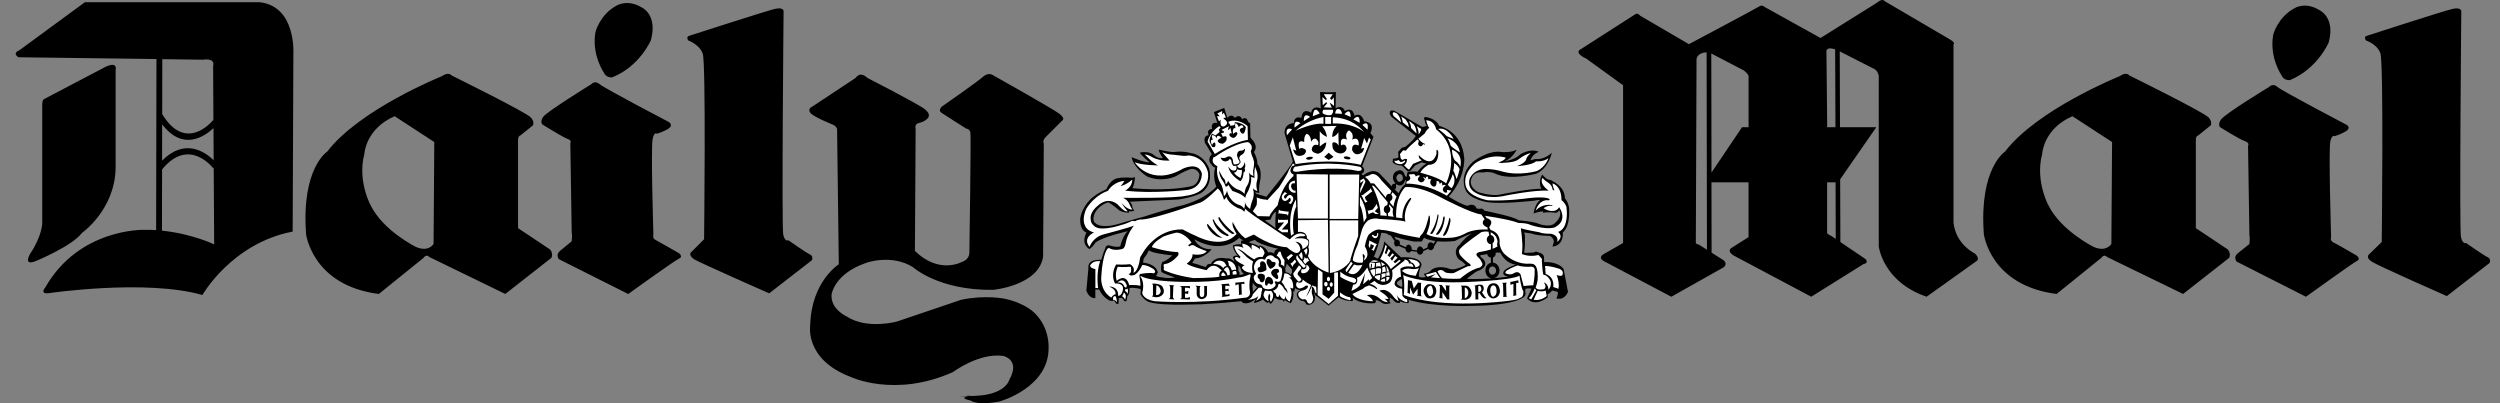 <?xml version="1.0" encoding="UTF-8"?>
<svg xmlns="http://www.w3.org/2000/svg" id="Layer_1" data-name="Layer 1" viewBox="0 0 600 96.79">
  <rect x="0" y="0" width="600" height="96.79" fill="#808080" stroke="none"/>
  <defs>
    <style>
      .cls-1 {
        fill: #fff;
      }

      .cls-1, .cls-2 {
        fill-rule: evenodd;
        stroke-width: 0px;
      }
    </style>
  </defs>
  <path class="cls-2" d="m304.82,53.77l1.32.99c-.17-1.48.08-3.97.08-3.97-1,.66-1.24,1.9-1.24,1.9l-1.41.17,1.24.91h0Zm54.16,10.74c-.17-.33-.42-.57-.83-.57s-.82.41-.82.99.42.99.82.99c.49,0,.91-.41.91-.99,0-.16-.08-.25-.08-.42h0Zm-.03-3.88c.02.07.03.16.03.24,0,.42-.27.79-.67.94v1.22c.46.05.88.28,1.16.65.27.36.41.79.41,1.24,0,.89-.51,1.61-1.25,1.83,2.04-.16,3.32-.34,3.32-.34-1.99-.42-.83-1.57-.83-1.57.91-.75,2.65-1.33,2.65-1.33-2.06-.25-3.22-1.9-3.72-2.89h-1.1s0,0,0,0Zm-1.04,6.18c-.79-.13-1.41-.91-1.41-1.88s.57-1.69,1.32-1.86v-1.21c-.46-.07-.83-.43-.91-.9h0c-.82.25-1.57.25-1.57.25-.17.42.17.58.17.58,1.74,1.24.58,2.4.58,2.4-.82.75-1.24.75-1.24.75-.82.25-2.81,1.99-2.81,1.99,2.21.07,4.23,0,5.87-.1h0Zm-22.66-7.67c.15,0,.29-.05.42-.13l1.65.71c0,.49.33.91.75.91.26,0,.48-.17.61-.4l1.4.21c.09.42.38.69.71.69.38,0,.77-.35.82-.86l1.17-.55c.14.21.34.34.58.34.41,0,.82-.42.82-.91l.75-1.23c1.41.11,2.82.08,4.22-.08,2.23-1.16,4.05-1.82,4.05-1.82-.67.49-1.33.91-1.74,1.41-.42.41-.8.85-1.16,1.32-.61.44-.95,1.16-.91,1.91.06.47.23.92.49,1.32.42.49,1,.75,1,.75l.91.82c-.75.58-2.4.99-2.4.99-.91.34-2.15-.24-2.15-.24-2.9-.66-3.89.66-3.89.66-.58.66-1.66.75-1.66.75l.49.75c-1.07.33-1.65-.08-1.65-.08-.08-1.41.66-2.81.66-2.81-.33-2.23-4.96-1.82-4.96-1.82l-1.15-1.08-.25-.25-2.65-2.48c0,.75-.33,1.82-.74,2.73-.33.74-.75,1.41-.75,1.41l-.99-.5c.19-.28.33-.58.41-.91.82-1.99,1.41-4.8,1.41-4.8.49,0,.91.08,1.24.17.25.17.42.25.42.25.19.09.4.18.63.27l.91,1.29c-.09.15-.13.32-.13.5,0,.49.24.82.66.82h0Zm9.23-1.29l-.48.69c-.14-.23-.38-.38-.65-.39-.42,0-.75.41-.75.99,0,.08,0,.16.03.23l-1.05.49c-.11-.39-.45-.73-.79-.73-.41,0-.74.49-.74.99l-1.26-.22c.01-.06.02-.13.02-.19,0-.49-.34-1-.75-1-.31,0-.57.28-.68.62l-1.46-.66c.05-.12.07-.24.07-.37,0-.42-.33-.82-.75-.82-.07,0-.13,0-.19.03l-.39-.7h0c2.11.69,4.72,1.16,4.72,1.16h1.82l.58-.91c.75.42,1.72.66,2.7.78h0Zm-9.8-14.12c.07.08.13.16.2.23l-.1.19c-.06-.04-.12-.06-.19-.06-.33,0-.58.33-.58.66l-.08-.08-.67-.75-.24-.25-1.49-1.57c-1.74-2.31-4.38,0-4.38,0l-.41-.33c1.4-.83.17-1.9.17-1.9l2.73-7.03-.75-.91c1.33-2.73-1.48-2.81-1.48-2.81-.83-2.48-2.32-1.32-2.32-1.32-.49-2.4-2.32-1.16-2.32-1.16-.66-1.65-2.23-.66-2.23-.66l.08-3.89-1.81.08-1.99-.08.17,3.97c-1.98-.99-2.32.99-2.32.99-2.31-1.32-2.31,1.24-2.31,1.24-1.91-.58-1.82,1.24-1.82,1.24-2.56.25-2.23,2.48-2.23,2.48l1.98,6.78c-.49,1.24-6.36,8.43-6.36,8.43l-2.48-.74-.17-.41c.58.33.99.17.99.17-.25-.83.08-2.48.08-2.48.75-3.22-.58-4.38-.58-4.38.08-1.32-.83-2.89-.83-2.89,1.24-1.57-.58-3.14-.58-3.14l-.25-.42-.08-3.39c-.33,0-.5-.42-.5-.42-.5-1.41-1.41-.49-1.41-.49-.66-1.49-1.74-.33-1.74-.33-.91-1.24-1.82,0-1.82,0l-.74-2.4-2.48.99.83,2.65c-1.82-.42-1.24,1.41-1.24,1.41-1.57.08-.83,1.49-.83,1.49-1.49.17-.91,1.82-.91,1.82l1.65,2.73c-1.32,1.49-.08,2.48-.08,2.48.42.75.91.75.91.75-.75,2.23.25,4.55.25,4.55-1.07,1.24-2.65,2.23-4.05,2.97-2.06.99-3.89,1.49-3.89,1.49-3.23.75-9.59,2.81-9.59,2.81-2.23.57-5.79,1.65-5.79,1.65-4.46,1.33-5.62-.08-5.62-.08-1.07-.67-.25-2.4-.25-2.4,1.07-2.15,3.31-2.65,3.31-2.65,1.57,1,2.15,1.57,2.15,1.57.99,1,2.73.91,2.73.91l.08-.33c.74.08,1.24-.17,1.24-.17-.5-.49-.5-1.07-.5-1.07,0-.41-.58-1.07-.58-1.07l11.49-.5c.42-.08.74-.08,1.07-.17,3.97-.74,4.88-1.65,4.88-1.65,2.73-2.15,1.57-5.71,1.57-5.71-1.49-3.47-4.38-3.64-4.38-3.64-2.23-.58-3.89-.25-3.89-.25-1.24.08-3.8-.58-3.8-.58-.08.49.99,2.06.99,2.06-.75.07-1.49-.17-2.06-.66-1.32-1.24-3.47-.66-3.47-.66.33.66,2.32,2.32,2.32,2.32-1.16.08-4.3-1.24-4.3-1.24.58,2.73,3.72,4.63,3.72,4.63,3.72,1.57,6.94-.08,6.94-.08,1.57-.99,3.14-1.57,3.14-1.57.9-.41,1.97-.01,2.38.89.04.09.07.18.1.27-.17,2.81-2.23,2.89-2.23,2.89-5.95,1.24-13.89.41-13.89.41.58-.74.66-2.65.66-2.65l-.66.17c-3.47-.33-4.38.42-4.38.42-1.24.74-1.82,2.31-1.82,2.31-1.57.66-2.81,1.49-3.72,2.31-2.31,2.24-2.56,4.71-2.56,4.71-.17,2.98,1.49,3.39,1.49,3.39-1.49,2.89.74,3.97.74,3.97.99-.74,1.41-1.57,1.41-1.57,1.98-1.48,7.77-2.73,7.77-2.73-1.16.91-1.82,3.64-1.82,3.64-.99.33-2.65-.25-2.65-.25-.91-.08-.91.67-.91.67l-.42.99-.58,1.82c-3.55-.17-3.06,1.9-3.06,1.9l-.5,5.54c.83,2.06,2.15,1.74,2.15,1.74v-2.06h.91c1.07,2.23,2.73,2.73,2.73,2.73h.5c.58-.17.83.67.83.67l.58.08.08-1.41.66-.08c.42.17.66.82.66.82h.49c.17-.33.25-1.24.25-1.24.66-.42.49-1.9.49-1.9,1.32-.25,2.73.25,2.73.25l-.08,1.23c.99,1.66,2.23,1.91,2.23,1.91.83.24,2.06.41,3.55.49,2.56.17,5.79.08,8.77,0,3.23-.16,6.46-.41,9.67-.75.33.49.49.42.49.42,1.41.49,2.98-1,2.98-1l-.49,1c1.07-.08,2.23-.83,2.23-.83.29.39.69.68,1.16.83l.25-.25.33.49c.66-.33,1.07-1.48,1.07-1.48.75.66,1.82.49,1.82.49l.33.49.24-.42c.49.34,1.41.75,1.41.75,1-1.24.58-3.05.58-3.05l.25.41.24-.99c.49.49,1.33.49,1.33.49-1.57.66-.67,1.82-.67,1.82.19.33.48.58.83.74.54-.07,1.05.29,1.16.83,1.24.58,1.99-.75,1.99-.75l.17-.99c-.25-.58-.25-1.49-.25-1.49l.25,1.07.41.25,2.81,2.23,2.4-1.99c1.32.91,3.14.91,3.14.91.66,0,.17-.82.17-.82,2.15,1.74,5.37,1.32,5.37,1.32.49-.41.17-.66.17-.66.58-.25,1.57.58,1.57.58.82.57,2.06.08,2.06.08-.08-.41-.49-.49-.49-.49.58,0,.25-.82.25-.82.57.08,1.07.74,1.07.74.49.67,1.41.5,1.41.5l.08-.42c.58.42,1.9.49,1.9.49.34-.33.08-.82.08-.82,5.95,1.82,14.8,1.48,14.8,1.48,11.5-.08,13.07-2.31,13.07-2.31.42-.5.17-1.07.17-1.07v-.66c.58-.34,1.49-.08,1.49-.08l-.83,1.74-.24.58c1.98,2.23,4.96-.25,4.96-.25v-.75c.58-.24,1.07-.91,1.07-.91l1.33.33c.17.75-.33,1.57-.33,1.57,2.06.57,2.8-1.57,2.8-1.57l-1.07-5.55c-1.66-1.9-4.63-1.57-4.63-1.57l-.08-1.41c-.17-.49-.74-.82-1.24-.91l-.64-.23-.6.23c-.91.08-2.24.08-2.24.08v-.08l.17-1.91v-2.15l-.17-.75,1.74.25c1.32.57,4.38.57,4.38.57.99.42.99,1.41.99,1.41l-.33,1.16c2.81-.25,2.48-3.39,2.48-3.39,1.98-1.66,1.48-6.12,1.48-6.12-.25-1.07-.66-1.74-.91-1.99l-.08-.08c0-2.81-2.81-4.05-2.81-4.05-.49-.42-1.07-.42-1.07-.42-.66-.16-1.57-1.24-1.57-1.24-1.07,1.98-.17,3.47-.17,3.47-1.66-.33-9.93,1.32-9.93,1.32-1.98.5-5.28-.58-5.28-.58-2.07-1.16-1.74-2.65-1.74-2.65.41-2.4,2.4-2.07,2.4-2.07h.58c1.74-.33,2.98.33,2.98.33,3.47,1.65,9.67,0,9.67,0,2.98-1.16,3.81-5.04,3.81-5.04-1.99,1.82-3.89,1.49-3.89,1.49-.42.08-.83.2-1.24.33.33-1.41,1.98-2.07,1.98-2.07-2.15-.91-4.46.66-4.46.66-1.16,1.24-3.72,1.65-3.72,1.65,1.9-.74,2.9-2.81,2.9-2.81-1.24.74-3.47.58-3.47.58-3.39-.66-7.11,2.4-7.11,2.4-3.39,3.14-1.74,6.62-1.74,6.62.42.99,1.41,1.74,2.48,2.15,1.57.75,3.22.91,3.22.91,3.56.41,10.84-.42,10.84-.42.66-.17,1.41-.17,1.41-.17-1.33.99-1.57,3.23-1.57,3.23,1.32-.49,2.31-.49,2.31-.49l-.08.33c1.57-.25,2.89,0,2.89,0,.83.08,1-.66,1-.66.99,1.48-1,3.14-1,3.14-1.16,1.16-3.72.24-3.72.24-1.41-.66-5.05-.91-5.05-.91-.66-.82-8.18-2.31-8.18-2.31-.42-.75-1.16-.42-1.16-.42l-.67-.08c-.66-1.57-2.15-.66-2.15-.66-1.07-.17-2.81-1.16-3.81-1.74-.49-.25-.74-.49-.74-.49,3.97-4.38,3.72-9.09,3.72-9.09-.49-6.78-6.03-7.86-6.03-7.86-.82-1.98-3.47-2.15-3.47-2.15l-.17.42.24.58c-.08.42.42,1.16.42,1.16l-1.07.25-6.7-3.89c-1.65-.41-.99.99-.99.99l.33.5,5.79,4.55c-.58,1.16-2.56,2.65-2.56,2.65l-.75.17-.91.99.08,1.32c-.42.33-1.33.33-1.33.33l-.08.83c.57.83,2.23.83,2.23.83l1.32,1.32c.42.25.75-.08.75-.08l1.16-1.32,1.57-.74c.42.25,1.16.33,1.16.33-1.07.42-2.23,1.98-2.23,1.98-.91-.25-2.4.08-2.4.08l-.17.91-.05.22-.36-.22c-.58-2.4-2.4-.91-2.4-.91-.61.65-.67,1.64-.15,2.37h0Zm.04,1.73c.2-.09.36-.38.36-.71,0-.1-.02-.19-.06-.28l.11-.28c.26.21.58.32.92.32.85-.03,1.18-1.26,1.18-1.26h.21l-.21.99c-.83.5-1.57,2.15-1.57,2.15l-.94-.94h0Zm.52-2.36c-.44-.92.51-1.33.51-1.33,1.16-.17.91,1.32.91,1.32-.31.39-.56.53-.77.55-.45.04-.65-.54-.65-.54Zm-45.13,17.44c-.66.58-1.82,1.41-3.31,1.49l-.66,1.07,1.57.42.33.17,1.41.42s.08-.91,1.16-.75c0,0,.74-1.99,3.72-1.32,0,0,.5-.17,1.16.17.25.17.5.33.74.57l-.33-1.07s.33-.49,1.16-.33c0,0-.33-.33-.58-.82-.35-.48-.55-1.06-.58-1.66,0,0,.99-.41,1.98-.24v-.91h.58l-1.07-.66s-2.73,3.05-7.86,1.57c-1.01-.29-1.99-.7-2.89-1.24,0,0,.99,2.48,4.14,2.4,0,0-.24.33-.66.75h0Zm-13.31,0c1.65.49,4.55.75,4.55.75-.25.24-.5.49-.74.66-.91.75-1.65.91-1.65.91-.5.82-.25,2.32-.25,2.32.25.33.99.57,1.65.82.83.33,1.65.58,1.65.58-1.01.21-2.05.21-3.06,0-.91-.08-1.49-.34-1.49-.34l.41-.82c-.33-2.15-3.55-2.4-3.55-2.4l.17-.99c.41-.5.83-1.07.99-1.49.1-.15.19-.32.25-.49.17.17.58.33.99.49h.08s0,0,0,0Zm58.87,6.86c-.25.17-.42.33-.42.66,0,0,.17.49,1.24.82,0,0,.17-.91-.08-1.9,0,0-.41.17-.74.42h0Zm-37.71-1.49l.58-.17s-.58-.49-.66-.82c0,0,0-.66-.74-1.24l.08.58v.82l.25.25v.66l.5-.08h0Zm2.65,2.9l.08,1.24,1.07-1.16c-.17,0-.33-.09-.42-.24-.41-.33-.66-.82-.66-.82l-.08.99h0Zm3.74-8.24c.63-.07,1.16-.03,1.45.33,0-.53.22-1.05,1.01-1.19,0,0-1.74-.33-3.31-.91-.99-.33-1.98-.75-2.31-1.24l-.74.25-.58.24v.25s1.57.24,2.4.91v-.34s1.5.29,2.08,1.69h0Zm4.36,3.27c0-.17.08-.33.08-.58l1.24,1.33s.24.82-.25,1.32c0,0-.24-.24-.57-.41-.21-.1-.43-.16-.67-.17l-.08-1.07s.17-.17.24-.42h0Zm-100.54-45.14s12.32,6.29,13.81,7.53c1.57,1.24.74,2.07.74,2.07,0,0-.58.82-1.98,1.16-1.41.25-.99,1.41-.99,1.41l-.17,29.35c5.79,5.7,11.25,2.65,11.25,2.65,2.07-.66,1.82-2.48,1.82-2.48,0,0,.42-27.61.25-28.53-.17-.99-.99-.99-.99-.99,0,0-5.13-3.23-5.95-3.8-.91-.58.08-1.49.08-1.49,0,0,8.68-6.04,9.92-7.19,1.24-1.07,2.23-.42,2.23-.42,0,0,14.3,8.02,15.96,9.26s.83,1.65.83,1.65l-4.05,4.05c-.83.83-.42,1.57-.42,1.57l-.17,27.12c-1.07,6.94-11.99,7.94-11.99,7.94-13.15.17-19.26-5.46-19.26-5.46-5.21-3.23-11.25-1-11.25-1-7.69,2.65-8.27,7.61-8.27,7.61-.25,3.56,3.72,5.29,3.72,5.29,4.88,3.14,11.99,1.16,11.99,1.16,6.04-2.06,15.38-5.21,15.38-5.21,5.87-1.24,10.5-.25,10.5-.25,5.29,1.16,7.36,3.64,7.36,3.64,3.39,3.47,3.14,7.93,3.14,7.93.25,9.76-11.74,13.07-11.74,13.07-5.37,1.07-6.86-.17-6.86-.17-3.8-.83.25-1.24.25-1.24,0,0-6.95.41.58.08,7.53-.24,8.35-3.88,8.35-3.88,2.73-4.88-1.49-5.71-1.49-5.71-5.79-.82-12.07,3.89-12.07,3.89-14.06,6.28-24.72,1.07-24.72,1.07-10.91-4.22-9.51-12.32-9.51-12.32.25-10.5,6.86-14.63,6.86-14.63l-.41-32.5c-.33-.83-1.16-1.07-1.16-1.07,0,0-4.55-1.82-5.29-2.81-.66-.99.41-1.41.41-1.41l10.5-6.95c1.23-1.74,2.8,0,2.8,0h0ZM4.43,13.75c-1.57-1.07.17-1.65.17-1.65L20.39.52h41.75c9.01.82,8.27,12.4,8.27,12.4l-.17,42.66c-14.63,2.81-21.66,15.22-21.66,15.22-13.64-3.89-37.04-.42-37.04-.42-2.07.17-.66-1.41-.66-1.41,8.1-14.22,23.65-13.81,23.65-13.81,1-.02,1.99,0,2.94.07l.08-41.06-33.12-.43h0Zm20.84,2.31c3.06-1.41,2.48.66,2.48.66v23.73c-.25,10.01-8.1,15.47-8.1,15.47-2.31,3.14-11.16,6.78-11.16,6.78-3.06,1.16-1.24-1.82-1.24-1.82,2.89-4.29,2.89-7.36,2.89-7.36v-28.52c0-.83.33-1.16.33-1.16l14.8-7.77h0Zm13.6,39.3c7.23.73,12.53,3.29,12.53,3.29l-.11-18.35-.11.08s-5.8-7.66-12.28.28l-.03,14.69Zm12.41-16.92l-.04-7.69c-2.21,2.07-7.37,5.56-12.32-.9l-.02,8.71c5.45-5.53,10.35-2.08,12.38-.12Zm-.06-9.7l-.07-12.84c.58-2.15-2.4-1.57-2.4-1.57l-9.8-.13-.02,13.18c5.55,9.19,11.73,2.06,12.3,1.37h0Zm114.11-20.12s18.19-5.87,20.5-6.45c2.4-.58,2.23.58,2.23.58,0,0-.49,51.76-.08,53.58s1.24,1.33,1.24,1.33c0,0,4.22,2.98,5.13,3.39.99.42.5,1.41.5,1.41l-10.25,7.94s-16.7-7.36-18.02-8.18c-1.65-1.16-.58-1.82-.58-1.82l2.98-2.98s.49-42.33-.33-44.57c-.83-2.23-3.47-3.14-3.47-3.14-.58-.91.16-1.08.16-1.08h0Zm-20.42,8.77c.58,1.41,2.06,1.16,2.06,1.16,6.62-2.65,9.26-8.93,9.26-8.93,1.65-6.2-2.23-7.85-2.23-7.85-3.47-2.07-6.04-.42-6.04-.42-3.97,2.15-5.04,6.29-5.04,6.29-.99,5.46,1.99,9.76,1.99,9.76h0Zm-2.98,2.81s-10.75,6.62-11.58,7.86-.16,1.82-.16,1.82c0,0,4.63,2.89,5.87,3.39,1.32.41.82,1.07.82,1.07l.33,21.5c.17.58,0,2.06,0,2.06,0,0-1.82,1.49-2.81,2.32-1.16.99-.25,1.99-.25,1.99l16.62,8.35s11.24-8.1,12.24-8.52c.99-.42,0-1.24,0-1.24,0,0-4.88-2.81-5.7-3.23s-.49-1.24-.49-1.24c0,0-.66-21.25-.17-23.07.41-1.74.99-1.16.99-1.16,0,0,1.49-.41,2.81-1.24,1.24-.83.08-1.57.08-1.57,0,0-15.46-8.1-16.62-9.09-1.16-.99-1.99,0-1.99,0h0Zm-68.5,35.8c-.04-.17,1.28,12.49,17.49,14.55l10.75-8.68s.58-1,1.41-.17l18.19,8.85,11.08-8.68s.5-1-.33-1.99l-7.69-5.13v-21.09s-.08-.99.58-1.16l2.98-2.4s.5-.83-.49-1.9c-.91-1.16-19.02-10.09-19.02-10.09,0,0-.66-.99-2.32.17,0,0-19.76,7.94-27.53,18.11,0,0-6.2,3.97-5.08,19.6h0Zm15.5-6.78c.5.91-3.31-5.38-1.49-12.24,0,0,.25-6.04,7.28-9.09l9.51,6.2-.17,24.47s-1.24,2.07-4.3.67c0,0-7.86-3.89-10.83-10.01h0Zm455.66-28.36s-10.75,6.53-11.58,7.86c-.82,1.24-.17,1.82-.17,1.82,0,0,4.63,2.89,5.87,3.31,1.32.42.82,1.16.82,1.16l.33,21.5c.17.58,0,2.06,0,2.06,0,0-1.82,1.41-2.81,2.24-1.16.99-.24,1.98-.24,1.98l16.62,8.43s11.25-8.1,12.24-8.6c.99-.41,0-1.24,0-1.24,0,0-4.8-2.81-5.7-3.22-.83-.42-.5-1.24-.5-1.24,0,0-.66-21.25-.17-23.07.42-1.65,1-1.16,1-1.16,0,0,1.48-.42,2.81-1.24,1.24-.83.08-1.49.08-1.49,0,0-15.46-8.1-16.62-9.1-1.07-.99-1.98,0-1.98,0h0Zm-164.38-7.03c-2.56-1.41-.74-2.07-.74-2.07l12.89-8.27c.66-.58,1.24.25,1.24.25l11.74,6.86s15.87-8.43,16.95-9.09c.66-.42,1.24.17,1.24.17l13.4,7.44,13.48-8.43c1.48-1.24,1.9-.42,1.9-.42l15.79,9.26c1.32.83.74,1.07.74,1.07v42.83c.58,5.28,5.05,7.36,5.05,7.36,1.24.99.66,1.74.66,1.74l-12.16,8.68c-10.5-3.56-11.49-12.07-11.49-12.07V18.21c-.25-1.41-1.24-1.74-1.24-1.74l-8.12-4.14.06,18.19h8.72l-8.68,12.51.05,15.06,6.07,4.11c.82.99-.49,1.16-.49,1.16l-12.57,7.85-18.68-9.92c-1.74-1.16-.42-1.82-.42-1.82l4.05-2.56v-13.15h-8.9l.03,16.88,3,1.9c.91.99-.17,1.65-.17,1.65l-12.49,7.03-16.29-8.6c-1.41-.91.08-1.65.08-1.65l4.63-2.65V20.45l-8.93-6.45-.42-.17h0Zm60.22-2c-2.47-.77-2.08.76-2.08.76l.17,16.62v1.32h1.99l-.07-18.71h0Zm.11,31.93h-2.03v12.16c.08.33,1.07.74,1.07.74l1,.68-.04-13.58h0Zm-29.78-2.35l7.33-10.88h1.57v-12.32c-.24-.66-1.16-1.32-1.16-1.32l-7.79-4.05.05,28.57h0Zm-1.17-28.84c-2.28.05-2.42,1.59-2.42,1.59l-.17,44.15c0,.24.75.41.75.41l1.92,1.21-.08-47.37h0Zm66.51,43.43c-.04-.17,1.28,12.49,17.49,14.55l10.75-8.68s.58-1,1.41-.17l18.19,8.85,11.08-8.68s.49-1-.33-1.99l-7.69-5.13v-21.09s-.08-.99.58-1.16l2.98-2.4s.49-.83-.49-1.9c-.91-1.16-19.02-10.09-19.02-10.09,0,0-.66-.99-2.32.17,0,0-19.76,7.94-27.53,18.11,0,0-6.2,3.97-5.09,19.6h0Zm15.5-6.78c.49.91-3.31-5.38-1.48-12.24,0,0,.24-6.04,7.27-9.09l9.51,6.2-.17,24.47s-1.24,2.07-4.3.67c0,0-7.85-3.89-10.83-10.01h0Zm76.38-40.6s18.1-5.87,20.5-6.45c2.31-.58,2.23.58,2.23.58,0,0-.49,52.34-.08,54.16.42,1.81,1.24,1.41,1.24,1.41,0,0,4.22,2.98,5.13,3.39.99.42.49,1.41.49,1.41l-10.25,7.94s-16.7-7.36-18.02-8.27c-1.66-1.07-.58-1.81-.58-1.81l2.98-2.9s.49-43.08-.33-45.31-3.47-3.06-3.47-3.06c-.58-1,.17-1.08.17-1.08Zm-20.42,9.43c.58,1.41,2.06,1.16,2.06,1.16,6.62-2.73,9.27-9.01,9.27-9.01,1.65-6.12-2.24-7.77-2.24-7.77-3.47-2.15-6.03-.42-6.03-.42-3.97,2.15-5.04,6.29-5.04,6.29-1,5.46,1.98,9.76,1.98,9.76h0Z"></path>
  <path class="cls-1" d="m292.16,27.23l1.16-.58v.83l.41-.41.49,1.16-.66.08.42.41c.91.66.33,1.24.33,1.24l-.42.33c-1.32.49-.91-1.57-.91-1.57l-.42.41-.49-1.24h.66l-.58-.66h0Z"></path>
  <path class="cls-1" d="m290.92,32.43c.99.08,1.07.83,1.07.83.08-1.41,1.16-.17,1.16-.17-.35.11-.66.31-.91.58,0,.83,1.24.83,1.24.83,1.07-.58.91-1.24.91-1.24.17-.91-.91-.42-.91-.42l-.42-.91.66-.08v-.33l-.58-.33,1.82-.91-.25.74.17.17.41-.5.33,1.32c-.83-.17-.5.58-.5.58.47.51.84.55,1.12.45.23-.11.42-.3.53-.53.5-.58-.08-.83-.08-.83-.66.25-.74.5-.74.5-.33-1.74.58-1.41.58-1.41-.25-.82,0-1.24,0-1.24.66.33.74.99.74.99.99-1.07,1.16.08,1.16.08-1.32.25-.74.99-.74.99.31.49.55.57.75.45.42-.27.57-1.53.57-1.53-.74-1.07-2.65-1.27-2.65-1.16l-.08.67-.99.17-.17-.5-.25-.08v-.42c2.4-.91,4.55,1.07,4.55,1.07l.08,3.31c-3.55.5-7.94,3.39-7.94,3.39l-1.74-2.98c.58-2.4,2.81-3.72,2.81-3.72l.33.33-.42.5.17.58-.99.83-.83-.42c-.35.63-.7,1.24-.58,1.9l.58,1.24c1.16.5.75-.91.75-.91-.33-.42-.75.49-.75.49-.74-1.41.25-1.32.25-1.32-.41-.4-.24-1.06-.24-1.06h0Zm-26.87,30.26c-1.07,2.81-.5,6.45-.5,6.45h-.66v-4.55c-1.9-.42-1.07-1.16-1.07-1.16.74-.99,2.23-.74,2.23-.74h0Zm3.64,8.35c.42.66.33,1.57.33,1.57-.17-.66-.83-.58-.83-.58-.33-.99.5-.99.5-.99Zm1.57,0c.42-.24.42-.82.42-.82.91.41.33,1.74.33,1.74-.17-.58-.75-.91-.75-.91Zm-1.07-3.22c1.32-.25,1.66.99,1.66.99.58.58.58-.25.58-.25-.75-2.32-2.23-.74-2.23-.74h0Zm1.82,1.57c.41.17.58-.17.58-.17.33.74-.08,1.32-.08,1.32-.08-.66-.49-.66-.49-.66v-.5h0Z"></path>
  <path class="cls-1" d="m271,68.4c-.83-3.05-2.98-.99-2.98-.99-.58-1.9.25-3.39.25-3.39,1.24.17,2.89,0,2.89,0,.41,0,.25.25.25.25.33,1.48-.58,1.48-.58,1.48.66.58.83.33.83.33,1.32.17,2.48-2.47,2.48-2.47,1.24-.08,2.73.99,2.73.99.83.75,0,.99,0,.99-1.16-.24-3.23.17-3.23.17-.25.17-.17.67-.17.67.17.49.25,2.15.25,2.15-1.07-.25-2.73-.17-2.73-.17Zm5.46-9.1c.33-1.24,2.81-2.56,2.81-2.56,1.24-.49,3.06-.91,3.06-.91,2.15.08,3.64,2.4,3.64,2.4l-.83.66.33.25c.75-.75,1.57.08,1.57.08.74.41,2.56,1.07,2.56,1.07-.83,1.23-3.39.74-3.39.74.08,1.33-1.41,2.23-1.41,2.23.99.83,4.79,1.58,4.79,1.58,1.41-1.99,2.89-.58,2.89-.58.33.24.75.66.75.66-.83.42-.58,1.49-.58,1.49-1.65.33-6.28.33-6.28.33-4.55-.67-6.86-1.82-6.86-1.82-.41-.25-.16-.58-.16-.58l-.08-.49c-.08-.58.42-.49.42-.49,1.65-.25,3.06-2.06,3.06-2.06.42-.99-.5-.82-.5-.82-2.81-.16-5.79-1.16-5.79-1.16h0Z"></path>
  <path class="cls-1" d="m291.17,63.36c1.07-1.48,2.56-.49,2.56-.49.33.24.66.99.66.99-.66,0-.83.58-.83.58-.58-1.17-2.4-1.08-2.4-1.08h0Zm1.98,2.89c-.17-.66.42-.91.42-.91.33.24.66.82.66.82-.33.08-1.07.08-1.07.08h0Zm.58-1.4c.74.33.83,1.23.83,1.23l.58-.08c.17-1.24-.5-1.9-.5-1.9-.74.08-.91.74-.91.74Zm.83-2.24c.42.25.33,1.07.33,1.07.58.42.74,1.24.74,1.24.42-.25,1.07-.17,1.07-.17-.33-2.31-2.15-2.15-2.15-2.15h0Zm1.24,2.65l.08.66.91-.08c.08-.49-.17-.82-.17-.82-.49-.09-.82.24-.82.24h0Zm5.79-17.86c.17.66,0,1.82,0,1.82-.25.49-.91,1.48-.91,1.48l1.16,1.16,2.81.08c.33-.99,1.98-2.65,1.98-2.65,1.07-4.96,3.8-7.03,3.8-7.03v-.41c-.66-.17-.74-.83-.74-.83-.01-.52.24-1.02.66-1.32.33.33.33-.25.33-.25-.17-.17-.42-.17-.42-.17l-.17.33-.74,1.16c-.33,1.07-2.4,4.22-2.4,4.22-.66.66-2.81,3.06-2.81,3.06l-.33-.17c-.74.09-2.23-.49-2.23-.49h0Zm4.8,13.97l.57-.99.42.08c.17,1.16.91,1.98.91,1.98l-.08,1.66c-.24-.58-.82-.58-.82-.58.41-1.48-.99-2.15-.99-2.15h0Zm-3.73,7.69h-.58l-1.41,1.57c-.08.91-1.24,1.33-1.24,1.33,2.23-.17,2.56-.99,2.56-.99-.11.43-.28.84-.5,1.23,1.4-.74,1.07-1.07,1.07-1.07.25-.83.17-.91.17-.91.08-.42.16-.49.16-.49.17-.67-.25-.67-.25-.67h0Zm.99.67c.91.17,1.41.08,1.41.08,1.16,1.07-.08,2.65-.08,2.65-.33-.75-.17-1.07-.17-1.07.17-.41-.17-.91-.17-.91-.5.67-.17,1.82-.17,1.82-.99-.42-1.23-1.41-1.23-1.41,0-.66.41-1.15.41-1.15h0Zm9.26-9.59l.75-.57c.33.82-.24,1.65-.24,1.65-.1-.39-.27-.75-.5-1.07Zm-1.16,1.07c.25-.24.58-.74.58-.74.49.74.24,1.74.24,1.74-.41-.25-.24-.08-.24-.08l-.58-.91Z"></path>
  <path class="cls-1" d="m311.51,52.86v2.81c2.4-.25,2.15,1.57,2.15,1.57.99.33.33,2.06.33,2.06.42,1-.08,2.15-.08,2.15,1.24,2.89,4.96,3.97,4.96,3.97l-.17-12.65-7.2.08Zm-.49-4.96l.08,1.66c-1.33,2.81-.58,6.61-.58,6.61-.29.05-.53.23-.66.49-.91-5.95,1.16-8.76,1.16-8.76h0Zm5.29,16.71l-.08,6.2,2.65,2.15,2.24-1.98v-5.62l-.91.08v4.8l-1.32,1.48-1.49-1.07v-5.28l-1.07-.75Z"></path>
  <path class="cls-1" d="m318.79,67.49c.24,0,.42-.17.42-.49s-.17-.57-.42-.57c-.17,0-.33.24-.33.57s.17.49.33.49Zm.75,1.33c.17,0,.33-.25.33-.49,0-.33-.17-.58-.33-.58-.25,0-.42.25-.42.58,0,.24.17.49.42.49Zm-.67.99c.17,0,.34-.24.34-.49s-.17-.49-.34-.49c-.24,0-.41.24-.41.49s.17.49.41.49Zm-.66-1.08c.25,0,.42-.24.42-.57,0-.25-.17-.5-.42-.5s-.41.25-.41.5c0,.33.16.57.41.57Zm-7.11-6.69c-.08-.67.24-.75.24-.75.33.82,1,1.32,1,1.32v-.08c.24.57.99,1.16.99,1.16.08.58-.49.58-.49.58-1.08-.91-1.74-2.23-1.74-2.23h0Zm1.65.49c.42-.49.33-.91.33-.91.25.42.42.42.42.42l.25-.17.49.74c-.58.08-.91.75-.91.75-.49-.25-.58-.82-.58-.82h0Zm-3.05.74l.57.83c0-.33.17-.58.17-.58l.67-.66-.33-.58-.67.75c-.17.08-.41.24-.41.24h0Zm-.91-1.48l.49.66c.08-.33.25-.41.25-.41l.82-.75-.49-.33-1.07.83Zm-2.07-9.18v.91l.24-.08,1.24-.08-1.49,1.73.99.66h1.41v-.66h-1.48l1.48-1.65v-.75l-.25.08h-1.9l-.24-.17h0Zm.17-2.06l-.08.82.16-.17,1.9.25.25.33.17-.99h-.33l-1.73-.25-.33-.25v.25Zm1.48-4.46l.58.41-.42.17c-.66.58-.24.91-.24.91.41.25.49-.25.49-.25.66-.91,1.16-.42,1.16-.42.83.58.25,1.49.25,1.49l-.25.33-.08.25-.66-.25.33-.25c.33-.25.24-.66.24-.66-.17-.75-.57,0-.57,0-1,.99-1.49-.08-1.49-.08-.42-.75.66-1.66.66-1.66h0Zm2.4-2.73v.66c-1-.25-.91.74-.91.74.24,1.16,1.07.99,1.07.99v.5c-1.16.17-1.57-.91-1.57-.91-.41-1.9,1.41-1.98,1.41-1.98h0Zm.74,9.09h7.19v-10.58l-7.52-.08.33,10.66Zm-.57-21.08c1.91-1.66,4.21-2.8,6.69-3.31v1.65c-2.47-.33-6.69,1.66-6.69,1.66Zm8.93-3.22v1.49c5.12-.17,7.53,2.07,7.53,2.07-3.06-3.72-7.53-3.55-7.53-3.55Zm-1.82-.08v1.66h1.41v-1.66h-1.41Zm-9.18,4.38c-.49-2.31,1.24-1.41,1.24-1.41l-1.24,1.41Zm1.82-1.82c-.17-2.4,1.41-1.07,1.41-1.07l-1.41,1.07Zm2.23-1.57c-.08-2.4,1.49-.99,1.49-.99l-1.49.99Zm2.15-1.16c.33-3.14,1.66-.66,1.66-.66l-1.66.66Zm2.56-1.57h2.24c.33.5-.33,1.24-.33,1.24-.75.25-1.49-.08-1.49-.08-1.16-.25-.42-1.16-.42-1.16h0Zm.08-3.72h2.15l-.66.99.41.42.49-.67.08,2.07-1.07-.82.5,1.24-1.9-.08.82-.99-.24-.25-.83.74-.08-1.98.83.75.25-.25-.75-1.16h0Zm9.26,7.36l1.24,1.16c.42-2.56-1.24-1.16-1.24-1.16Zm-.66-.5l-1.49-.83c1.73-1.73,1.49.83,1.49.83Zm-3.64-2.06l1.48.66c0-2.56-1.48-.66-1.48-.66Zm-.58-.08c-.17-1.16-.82-1.16-.82-1.16-.75-.17-.83,1.07-.83,1.07l1.66.08h0Zm-11,12.65c7.93-1.57,15.05,0,15.05,0,.99.17.58.91.58.91-.75.25-1.07.08-1.07.08-6.12-1.24-14.31.25-14.31.25-1.24.08-.99-.5-.99-.5.25-.91.74-.74.74-.74h0Zm8.02,1.9v10.67h6.86l.25-10.67h-7.11Zm6.86,11h-6.86l.08,12.65c3.8-.66,4.88-2.98,4.88-2.98.17-1.16,1.9-5.95,1.9-5.95v-3.72h0Zm-4.3,12.32v1.24c1.49.99,3.31,1.48,3.31,1.48.75-.25.42-.91.42-.91-.24-.2-.52-.34-.82-.41-1.57-.16-2.9-1.4-2.9-1.4h0Zm2.57-2.4l.41.42-1.49,2.15-.25-.58,1.33-1.99h0Zm.74.67l-1.4,1.98c2.15,1.41,3.39-1.9,3.39-1.9-1.24.33-1.99-.08-1.99-.08Zm1.41-16.21v1.99c.74,1.32.91,4.13.91,4.13l.67-1.16c-.08-2.9-1.57-4.96-1.57-4.96h0Zm-4.8,22.9v.91c.66.58,2.4.99,2.4.99.42-.17,0-.74,0-.74-.99,0-2.4-1.16-2.4-1.16h0Z"></path>
  <path class="cls-1" d="m324.33,69.81l.42-1.48c1.41-.08.91-1.66.91-1.66,1.16-.33,2.47-2.48,2.47-2.48l.34.83.49.99c.24.49.41.75.33.75l-.75.66v-.42l-1.41,1.24.49-2.73-1.32,3.05c-.74.83-1.98,1.24-1.98,1.24h0Zm.25.75c1.16,1.74,4.96,1.74,4.96,1.74-.42-.99-1.49-1.41-1.49-1.41,1.66-.66,3.14.82,3.14.82.91.83,1.9.83,1.9.83-.23-.34-.51-.64-.82-.91.49.24.99.08.99.08-.57-.99-2.23-1.9-2.23-1.9,1.74-.91,3.23,1.16,3.23,1.16.74,1.07,1.41,1.32,1.41,1.32l-.5-1.66c.5,1.49,2.48,1.91,2.48,1.91.25-.25,0-.75,0-.75-.57,0-1.07-.82-1.07-.82l-.08-1.66c-1.82-.25-1.82-1.24-1.82-1.24.25-1.48,1.57-1.65,1.57-1.65l-.17-1.91c1.07-.99,3.14-.41,3.14-.41-.17-1.16-1.07-.83-1.07-.83,0-.91-1.07-.99-1.07-.99v.25l-2.98,2.32c.42,2.31-.66,3.05-.66,3.05-2.06,1.33-3.55-.49-3.55-.49l-1.16.75c1.07.08,1.82,1.07,1.82,1.07l-.17.17c-.53-.43-1.15-.75-1.82-.91l-.99.41-.49.42-2.49,1.24h0Z"></path>
  <path class="cls-1" d="m331.19,62.2c.91-1.33,1.32-3.48,1.32-3.48l.34.42-.49,1.57.33.33.57-1.32.42.49-.66,1.07.49.41.66-.91.42.33-.91.91.41.57.75-1.16.58.42-.99.99.41.33,1-.82.33.24-2.4,1.99c-.83-1.82-2.56-2.4-2.56-2.4h0Zm8.52,1.98c2.07-.49.34-1.57.34-1.57-1.82-.66-2.07-.33-2.07-.33.67.25.58.66.58.66.91.09,1.15,1.24,1.15,1.24Zm.08,1.99l.75-1.82c-1.16.42-1.9.17-1.9.17-1.24-.17-1.74.17-1.74.17-.74.42-.16.5-.16.5.91.9,3.05.99,3.05.99h0Zm2.4-.25l.42.5,1.99-.67-1.16.83,2.15.17-.99-1.49-2.4.66h0Zm-5.95-36.54c-.17-1.49-.99-2.15-.99-2.15-.91-.58-.99-.08-.99-.08,0,.74.57.99.57.99l1.41,1.24h0Zm1.9,1.16c-.17-.91-.24-.99-.24-.99-.33-.58-.58-.91-.58-.91l-1.07-.74c.33.66.42,1.49.42,1.49l1.48,1.16h0Zm.08-1.32c.49.83.42,1.49.42,1.49l1.32,1.32c0-1.32-.66-2.15-.66-2.15l-1.07-.83v.17h0Zm-2.56,9.18c-.58.33-1,.17-1,.17,0,.83,1.49.83,1.49.83.58,0,1.07-.58,1.07-.58v-.33c-.49.33-1.07.42-1.07.42l-.49-.5h0Zm1.81,5.7l.17-.58c1.57-.42.42-1.57.42-1.57.58-.25.75-.08.75-.08.74-.42.99.49.99.49.58-.49.99-.17.99-.17-1.24,1.16.25,1.57.25,1.57.75,0,.91-.74.91-.74-.33-.33-.42-.58-.42-.58.24.09.47.23.66.41-.08-.5.42-.5.42-.5.24.42.17.74.17.74.25-.25.75,0,.75,0-.75.83.24,1.57.24,1.57,1.16.66,1-1.24,1-1.24.82,0,.74.74.74.74l.5-.41c.17.5.17.83.17.83.33-.42.82-.08.82-.08-1.33.82-.42,1.57-.42,1.57.42.33.75.08.75.08l-.08-.58,1.07.17-1.07,1.24c-5.63-3.23-9.77-2.9-9.77-2.9h0Zm2.57-13.81l1.07.66c-.08.66-.66,1.32-.66,1.32.16-.66-.41-1.98-.41-1.98Zm5.12.66c2.24-.58,3.72,2.4,3.72,2.4l-1.65-.66c-.67-.75-2.07-1.74-2.07-1.74Zm2.24,2.23c.49.66.74,1.74.74,1.74.58.66,2.24,1.66,2.24,1.66-.42-2.73-2.98-3.39-2.98-3.39h0Zm1.07,2.73c2.9,1.07,1.99,4.13,1.99,4.13-.42-1.07-1.16-1.41-1.16-1.41-.83-.82-.83-2.73-.83-2.73h0Zm.5,3.22c.08.66-.17,1.82-.17,1.82.41.66.74,1.98.74,1.98.33-.33.75-2.31.75-2.31-.25-.91-1.32-1.49-1.32-1.49Zm-.33,2.65c-.17.91-1.16,2.56-1.16,2.56l.42.5.49.33c1.41-1.82.25-3.39.25-3.39h0Zm17.03,26.87l-.74-2.81c-.58-.91-1.49-.33-1.49-.33-.75.57-1.66.24-1.66.24-.99-.17-.17-.82-.17-.82,1.33-.82,2.65-1.24,2.65-1.24,1,.42,2.81.33,2.81.33,1.57-.24,1.24,1.07,1.24,1.07.08,1.24-.33,3.39-.33,3.39-.99,0-2.31.17-2.31.17h0Zm2.65.58l.42.41-1.24,2.23-.58-.33c.82-.66,1.41-2.31,1.41-2.31h0Zm.74.57l-.99,2.15c1.81.33,3.14-.91,3.14-.91l-.25-1.32c-.91.41-1.9.08-1.9.08h0Zm3.72-.91c.41.08,1.24.42,1.24.42.33-1.48-.42-3.31-.42-3.31,1.41.49,1.41-.08,1.41-.08.42-1.16-.99-1.48-.99-1.48-2.4-.75-3.23-.58-3.23-.58.17.66.08,1.07.08,1.07.08.17.08.82.08.82,2.32.83,1.82,3.14,1.82,3.14h0Zm-46.3-25.63v.66l.82-.58-.82,1.9-.08,1.16,1.32-2.81-.42-.74-.82.42h0Zm.25,3.55h.33l1.73-1.32.17-.33.41.91h-.24l-1.57,1.24.24.66.42.41-.58.25-.91-1.82h0Zm1.49,3.64l.25.99.41-.25.67-.24.57.41h.82l-.99-.66.75-.82-.33-.99-.17.41-.74,1-.99.25-.25-.08Zm1.32,5.87c-.42.08-.25.33-.25.33.82,1.07,1.32.17,1.32.17.25-.49.17-.82.17-.82l-.24-.08c0,.99-.49.74-.49.74-.33,0-.5-.33-.5-.33Zm-.91,1.57l-.17,1.08.33.58.17-1,.82.42-.42.82-.24.08.58.33.57-1.33.25-.33h-.25l-1.65-.82v.16Zm-16.29,9.1c-.17.66-.75.58-.75.58l-.91-1.07c-.58-.91-.08-1.16-.08-1.16l1.16-1.66c.25.16.46.39.58.66l-.83,1.07c-.24.58.17.75.17.75l.67.82Z"></path>
  <path class="cls-1" d="m313.5,63.52c.33,1.41-1.07,1.07-1.07,1.07-.49.99.25.99.25.99,1.16.08,1.57-1.07,1.57-1.07,0-.74-.75-.99-.75-.99h0Zm24.47-22.9l-.99-.91s.82-.66.66-1.49c0,0,.58-.08-.57-.08l-.42.25s-.42-.17-.49-.42l-.17-.99.75-.91.66.08c.48-.66,1.74-1.78,2.8-2.7l.34.38c-.42.91.08,1.16.08,1.16.66.42.91-.41.91-.41.66.33.42-.08.42-.08-.67-.15-1.41-1.03-1.54-1.21.85-.72,1.54-1.27,1.54-1.27.41-.91,1.07-1.32,1.07-1.32-.42-.49-.75-1.82-.75-1.82,2.06,0,2.4,2.15,2.4,2.15,6.37,5.04,2.4,12.98,2.4,12.98-1.91-1.57-6.2-2.56-6.2-2.56.58-1.16,1.98-1.9,1.98-1.9,2.73.08,2.32-3.22,2.32-3.22-.57-1.16-.41.58-.41.58-1.16,3.8-4.14.42-4.14.42-.33-.25,0,.58,0,.58.17.41.33.33.33.33l.25.25-2.06.83c-.33.5-.91,1.32-.91,1.32h-.25s0,0,0,0Zm-38.44-6.53c-3.47.33-7.69,3.39-7.69,3.39-.5.33-.58.25-.58.25-.83,1.49.91,2.15.91,2.15-.24,1.36,0,2.76.66,3.97.74.91.91,3.23.91,3.23.58-.42.74-1.32.74-1.32.66,2.81,2.81,3.39,2.81,3.39.56.12,1.05.48,1.32.99.25-.82.17-1.65.17-1.65.25,1.07,1.24,1.65,1.24,1.65.17-.99.5-1.9.5-1.9.74-1.57.17-3.14.17-3.14.33.58,1.07.74,1.07.74-.5-1.49,0-2.73,0-2.73.25-1.49-.33-2.48-.33-2.48l-.16-.6c-.36,1.04-.18,2.67-.18,2.67-.41-.08-.83-.25-.83-.25.25,1.49-.74,3.47-.74,3.47-.58.91-.66,1.57-.66,1.57-.74-.99-3.06-1.65-3.06-1.65-.37-.47-.7-.96-.99-1.49-.33.58-.66.42-.66.42-.25-.83-.99-1.82-.99-1.82-.58-.99-.58-1.98-.58-1.98.75,1.41.99,1.74.99,1.74.58.33.58,1.49.58,1.49.5-.25.58-.82.58-.82,1.16,1.9,2.73,2.23,2.73,2.23.66.33,1.24.91,1.24.91.08-1.32.58-1.9.58-1.9.99-1.49.41-3.31.41-3.31.22.47.65.81,1.16.91-.17-.74-.08-1.41-.08-1.41.14-.53.2-1.29.22-1.87l-.22-.87c-.5-1.07-.58-1.82-.58-1.82.82-1.49-.67-2.15-.67-2.15h0Zm-3.39,7.36c.66.91,1.57,1.24,1.57,1.24.49-1.07.33-1.9.33-1.9-.74.08-1.07-.17-1.07-.17-.25.91-.83.82-.83.82h0Zm-3.23-3.64c1.16.33,1.57-.17,1.57-.17,1.24-.5,1.41.83,1.41.83,0,.58.25.99.25.99.35.04.99-.08,1.24-.33.33-.42-.17-.83-.17-.83-.17-.58-.33-.91-.33-.91,0-1.32.91-1.24.91-1.24.58.08.99-.5.99-.5.09.67-.28,1.32-.91,1.57-.58.42-.42.91-.42.91.58.99.08,1.07.08,1.07-.11.27-.35.48-.64.55.26.69.89.61.89.61.91-.49.91-1.49.91-1.49.41,1.16,0,1.49,0,1.49.41.74-.25,1.07-.25,1.07,0,1.41-.74,2.07-.74,2.07-2.81-1.65-2.89-3.55-2.89-3.55.91,1.57,1.82.83,1.82.83.18-.18.14-.71.11-.99-.4.07-.77,0-.77,0-.5-.66-.41-1.16-.41-1.16-.42-.91-.66-.17-.66-.17-1.49.9-1.98-.67-1.98-.67h0Zm-19.1,28.44c2.31,1.41,10.83,1.41,10.83,1.41,8.18.08,12.65-1.07,12.65-1.07.99,0,2.65-.75,2.65-.75.33-.08.16.58.16.58-.49,1.9-.08,3.8-.08,3.8,0,1.32-1.41,1.24-1.41,1.24-11.99,1.65-21.58.82-21.58.82-2.81-.49-2.9-1.99-2.9-1.99.66-2.31-.25-3.64-.25-3.64-.33-.24-.08-.42-.08-.42h0Zm2.65,4.88l.25-.25v-2.4l-.17-.42c1.82-.08,2.4.66,2.4.66,1.24,2.07-.91,2.57-.91,2.57-.53.1-1.07.04-1.57-.17Zm4.13-2.73l1.24.08c-.33.17-.25.66-.25.66l-.08,2.23.33.49-1.32-.08c.33-.25.33-.42.33-.42v-2.4c0-.33-.25-.58-.25-.58h0Zm-3.06.08l-.08,2.32c.91.08,1.07-.67,1.07-.67.17-.41-.17-.99-.17-.99-.33-.66-.83-.66-.83-.66h0Zm5.62.17h2.4l.08.58c-.33-.17-.74-.17-.74-.17h-.5v.91h.25l.58-.17-.08.75-.41-.08h-.33v1h.58c.33,0,.58-.25.58-.25v.66l-1.82-.08h-.5c-.08-.08,0-.08,0-.08.17,0,.33-.17.33-.17v-2.56c-.08-.17-.41-.33-.41-.33h0Zm3.72-.08l1.24.08c-.08.13-.13.26-.17.41v1.66c.08.66.58.58.58.58.58-.08.5-.83.5-.83v-1.65l-.17-.17h.91c-.08.08-.08.24-.08.24v1.74c-.08,1.07-1.24,1.16-1.24,1.16-1.24-.08-1.24-1.24-1.24-1.24v-1.66c-.09-.13-.2-.24-.33-.33h0Zm6.04-.33l1.98-.17.25.58c-.25-.08-.58-.08-.58-.08h-.49v.83h.49c.08-.08.25-.17.25-.17l.08.74c-.17-.17-.33-.17-.33-.17h-.49v.91h.58c.17,0,.42-.25.42-.25v.58l-1.9.25.17-.17-.08-2.65c0-.17-.33-.25-.33-.25h0Zm3.56-.33l.08.66c.17-.33.74-.33.74-.33l.08,2.4-.17.17.99-.17-.17-.08-.08-2.4c.49-.17.74.08.74.08l-.08-.66-.08.08-1.9.17h-.17v.08h0Zm4.79-2.65c-.58-1.07-.17-1.81-.17-1.81.5-1.49,1.9-1.33,1.9-1.33.82.49.75-.17.75-.17.82-1.16,1.81-.49,1.81-.49.27.34.65.57,1.07.66.58.75.25,1.16.25,1.16-.04.26.01.53.17.75.75.17.66,1,.66,1,.17.91-.42,2.4-.42,2.4-.49.42-1.07.08-1.07.08-.42.08-.25.25-.25.25.42.66,0,.99,0,.99-.66.75-1.57.67-1.57.67-1.32,0-1.41-.67-1.41-.67-.17-.57-.91-.57-.91-.57-1.07-.33-1.16-1.41-1.16-1.41-.08-.58.33-.83.33-.83.42-.24,0-.66,0-.66h0Zm2.23.75c.33,1.24-.41,1.74-.41,1.74-.67.08-.75-.42-.75-.42,0-.49-.42-.57-.42-.57-.25-1,.25-1,.25-1,.83-.25,1.32.25,1.32.25h0Zm1.57-.5c.17.82,1.33,1.48,1.33,1.48.57,0,.33-.82.33-.82-.33-.42-.17-.66-.17-.66.82-.17.24-.91.24-.91-1.57-.41-1.74.91-1.74.91h0Zm-1.16-1.32c0-1.57-1-1.48-1-1.48-.49.08-.49.57-.49.57.17.83-.17.83-.17.83-.74.17-.25.99-.25.99.25.33.41.25.41.25.74,0,1.32-.42,1.32-.42.41-.08.17-.75.17-.75h0Zm1.08-1.74c.24.49.66.42.66.42.91,0,.33.91.33.91-.49.66-1.16.74-1.16.74-.91-1.07-.83-1.65-.83-1.65,0-1.33,1-.42,1-.42h0Zm-.58,3.97c1.24.17,1.16,1.48,1.16,1.48-.33.58-.66.33-.66.33-.42-.41-.66-.08-.66-.08,0,.74-.58.24-.58.24-.33-1.74.74-1.98.74-1.98h0Z"></path>
  <path class="cls-1" d="m305.56,69.73c1.24-.33,1.24-1.49,1.24-1.49.1-.03.2-.08.28-.13.91.57,1.12,1.29,1.12,1.29.33.17.83.99.83.99-.08-1.07-.58-1.33-.58-1.33-.19-.52-.49-.99-.89-1.38.64-.79.64-2.01.64-2.01.91-.33,1.74.82,1.74.82-.33.17-.66.08-.66.08,1.33.57,1.07,2.65,1.07,2.65-.58,0-.82-.25-.82-.25.99,1.16,0,3.39,0,3.39-1-.42-1.16-1.57-1.16-1.57.17.82-.17,1.07-.17,1.07-.82-.17-1.16-1.24-1.16-1.24-.08,1-.58.58-.58.58-.24-.17-.24-.75-.24-.75-.41-.07-.67-.74-.67-.74h0Zm10.34-.91c-.34-.08-.68-.19-1-.32-.21.56-.75,1.93-1.4,2.64,0,0,.73-1.47,1.16-2.74-.72-.34-1.39-.78-1.99-1.31-.08,1.24-1.41.57-1.41.57-.66,1.24.57,1.58.57,1.58,1-.08,1.49-.67,1.49-.67,1.16-.24.33.67.33.67-.42.41-1.32.57-1.32.57-1.24.42-.58,1.41-.58,1.41.66.91,1.32.58,1.32.58.58.08.58.49.58.49.42.99,1.07.42,1.07.42.75-.83.33-1.66.33-1.66-.42-1.07-.17-1.48-.17-1.48-.25-1.49.42-.42.42-.42.17.25.33.91.33.91.24.57.33.17.33.17l-.09-1.41Zm-12.89-7.12l.49-.91c-.08-1-1.07-1.57-1.07-1.57-.17.33,0,.74,0,.74-.5-.74-1.98-1.24-1.98-1.24-.17.42,0,1.24,0,1.24-.75-1.41-2.32-1.48-2.32-1.48,0,.66.33,1.07.33,1.07-.74-.58-2.23-.42-2.23-.42.25,1.49,1.49,2.48,1.49,2.48l-.17.42c-.91-.67-1.16-.17-1.16-.17-.08.08,0,.24,0,.24.49.82,2.31,1.57,2.31,1.57-.5.17-.66.58-.66.58.66,1.32,2.65,1.24,2.65,1.24-.26-.9-.24-1.86.05-2.75-.21-.13-1.33-.84-1.7-1.22,0,0-.33-.41-.99-.99l-1.16-.91s.91.33,1.57.83c0,0,1.48,1.26,2.55,1.81.82-.79,1.99-.58,1.99-.58h0Zm33.74,4.3c.49,2.06.16,4.8.16,4.8,9.27,3.55,25.14,1.4,25.14,1.4,2.65-.33,2.73-.74,2.73-.74.99-.08.82-1.57.82-1.57-.58-.75-.91-3.72-.91-3.72-2.15,1.24-14.3,1.57-14.3,1.57-9.84.25-13.64-1.73-13.64-1.73Zm1.16,1.24l.91.17.49,1.82.99-1.41.82.08-.08.25v2.65l.17.33-1.16-.17.17-.25v-1.41l-1.07,1.41-.75-1.74v1.57l-.66-.33.08-.17.08-2.4v-.41h0Zm4.38,1.24c-1.41,1.32,0,2.81,0,2.81.82.74,1.9,0,1.9,0,1.24-1.74-.08-2.81-.08-2.81-1.24-.66-1.81,0-1.81,0h0Zm.91.08c-1.41.67-.42,2.15-.42,2.15.33.75.82.17.82.17.67-.66.17-1.74.17-1.74-.17-.75-.57-.58-.57-.58h0Zm2.15-.17h.67l1.07,1.49-.08-1.16-.08-.24,1.07.08-.17.25v2.81l.08.24h-.58l-1.16-1.74v1.16l.08.33-.82-.08.08-.41.08-2.4-.24-.33Zm5.21.17h1.16c1.24,0,1.49,1.66,1.49,1.66,0,1.81-1.74,1.74-1.74,1.74l-.91-.08.33-.24-.08-2.81-.24-.25h0Zm.99.42v2.65c1.07-.42.82-1.66.82-1.66-.24-.99-.82-.99-.82-.99Zm2.23-.42l.49-.08c.67-.33,1.49-.08,1.49-.08.82.91-.08,1.74-.08,1.74l.75,1.16c.14.04.26.12.33.24-.41.17-.66,0-.66,0-.75-.49-.91-1.16-.91-1.16h-.41v1.24l.08.24h-.82l.08-.24-.08-2.9-.25-.17h0Zm1,1.49v-1.33c.33-.33.57.08.57.08.42.66,0,1.07,0,1.07-.17.25-.57.17-.57.17h0Zm3.64-2.06c1.57-.08,1.57,1.98,1.57,1.98-.17,1.66-1.66,1.66-1.66,1.66-1.41-.17-1.48-1.9-1.48-1.9.24-1.9,1.57-1.74,1.57-1.74h0Zm0,.49c.82.08.75,1.32.75,1.32.08,1.16-.75,1.41-.75,1.41-.42.08-.58-.49-.58-.49-.49-1.57.17-2.06.17-2.06.09-.17.42-.17.42-.17h0Zm2.06-.58l1.16-.08-.17.33.08,2.89.17.17-.99.08.08-.17-.08-2.98-.25-.25h0Zm1.99-.25l.08.83.25-.25.42-.08v2.65l-.08.24.82-.17-.08-.25v-2.73h.57l-.08-.66-.17.08-1.49.33h-.25,0Zm-33.81-3.71c.02.21.05.41.1.59.04-.02.07-.04.11-.06.26-.73.12-1.03.12-1.03l.24-.17c.11.28,0,.79-.08,1.09.22-.07.46-.09.69-.07.11-.38.16-.78.14-1.18l-1.19-.15c-.27.44-.13.98-.13.98Zm.2.97c.21.64.53,1.12.89,1.5.38-.29.3-1.41.25-1.82-.41-.04-.81.07-1.14.32Zm1.07,1.68c.39.35.79.59,1.12.75.17-.43.23-.89.19-1.34-.47,0-.96.16-1.17.22-.05.18-.11.3-.14.38Zm1.39.86c.24.09.39.13.39.13.29.04.53.03.73,0l-.06-.75c-.26-.01-.73.22-.95.34l-.11.28h0Zm1.39.06c.42-.15.73-.53.8-.97-.25-.09-.52-.12-.78-.07v1.04Zm.82-1.3c-.03-1.12-.39-1.9-.88-2.46.06.21.27,1,.14,1.49l.41-.15.08.25-.57.07c.03.27.03.54-.02.81.43-.14.72-.07.85-.01h0Zm-1.09-2.67c-.31-.28-.67-.51-1.05-.68.07.1.27.47.24,1.02.24-.18.51-.3.81-.34h0Zm-1.53-.86c-.38-.12-.78-.2-1.18-.22-.29.02-.57.13-.78.32l1.21.08.75-.19Zm-.71.47c.06.32.13.61.01.89.62-.24,1.02-.12,1.18-.05.01-.36-.07-.71-.24-1.02l-.95.19Zm1.5,1.13c.11.37.09.77-.05,1.14.46-.21.74-.19.89-.15.06-.43,0-.87-.17-1.27-.25,0-.49.1-.67.28Zm-.16,1.48c.09.37.08.77-.03,1.14.43-.46.82-.48.92-.48.12-.17.13-.7.12-.84-.34,0-.68.06-1.01.18h0Zm-.13-1.33c-.41-.12-.86-.09-1.25.08.07.56.05,1.02-.02,1.37.37-.19.78-.27,1.19-.22.14-.4.17-.82.08-1.23Zm-20.46-25.04l-1.41-4.46.74-1.98.83,3.22-.75-.33c.58,2.56,2.65,1.24,2.65,1.24.91-.99.08-1.32.08-1.32-1.07-.58-1.24.08-1.24.08-.74-2.81,1.16-1.74,1.16-1.74-.08-1.82.66-1.98.66-1.98.99.33.99,1.9.99,1.9,1.07-1.74,1.74.08,1.74.08.08.25-.08.74-.08.74-1.32-.49-1.48.91-1.48.91-.17.91,1.48,1.16,1.48,1.16,1.99-.58,1.99-2.73,1.99-2.73-.58.08-1.57.99-1.57.99v-3.72c.49.91,1.74,1.41,1.74,1.41-.25-1.65-1.16-2.56-1.16-2.56l3.48-.08c-1.16,1.07-1.07,2.65-1.07,2.65.99-.16,1.48-1.16,1.48-1.16l.08,3.22c-.75-1.16-1.49-.66-1.49-.66-.33,2.48,1.82,2.56,1.82,2.56,1.48,0,1.57-1.24,1.57-1.24-.33-1.49-1.33-.66-1.33-.66-.41-2.48,1.41-1.41,1.41-1.41-.66-1.65.49-2.23.49-2.23,1.41.83.75,2.23.75,2.23,1.91-.99,1.57,1.41,1.57,1.41-1.81-.83-1.57,1.07-1.57,1.07.83,1.98,2.48.49,2.48.49.33-.49.42-.99.42-.99l-.75.17.75-2.56.66,1.32.49-1.41.42.49-2.4,6.04c-7.27-1.65-15.61-.17-15.61-.17h0Zm12.32-1.16c-.41-.08-.82-.25-.74-.42,0-.25.33-.33.82-.25.41.08.82.25.75.41,0,.25-.34.33-.83.25Zm-8.93.08c.42-.08.75-.25.75-.49,0-.17-.42-.25-.82-.17-.49,0-.82.25-.82.41s.41.33.9.25h0Zm4.55-1.65l1.16.99-1.16.74-1.07-.74,1.07-.99Zm15.55,12.98c.08-1.16.74-2.48.74-2.48l-.96-1.03-.33.59c.18.17.3.42.3.69,0,.38-.24.71-.53.84l-.08.35.86,1.03h0Zm-.49-3.79l-2.41-2.57c-1.65-2.4-2.81-1.24-2.81-1.24l-1.16.42c.91.58,1.41,1.57,1.41,1.57.99-.17,1.07.33,1.07.33l2.56,3.1v-.04c0-.5.33-.91.75-.91.09,0,.19.02.28.06l.31-.72h0Z"></path>
  <path class="cls-1" d="m330.53,45.5c-.58-.66-.99-1.16-1.24-.91,0,0,.75,1.41,1.32,3.14.42,1.24.75,2.65.67,3.97l1.23.08.32.04-.11-.64c-.35-.07-.62-.45-.62-.89,0-.58.33-1,.75-1,.02,0,.05,0,.07,0l.15-.71c-.21-.24-.42-.51-.64-.78-.33-.42-.75-.83-1.07-1.24-.25-.41-.58-.74-.83-1.07h0Zm2.64,6.36l1.33.17s-.42-.67-.17-1.91l-.88-1.05-.1.45c.21.2.32.49.32.78,0,.37-.23.71-.57.85l.06.71h0Z"></path>
  <path class="cls-1" d="m324.66,62.45c.58.82,2.32.58,2.32.58.25-.17.17-1.16.17-1.16-.17-.58-.08-.91-.08-.91.41.08.49.57.49.57,0,.17-.25,1-.25,1,1.82-1.16.25-3.39.25-3.39.42-2.32.99-2.89.99-2.89,1.9-1.66,2.9-1.07,2.9-1.07,1.65,0,4.38.91,4.38.91,1.07.33,4.88.99,4.88.99.05-.25.16-.48.33-.66,1.07-.75,1.81-4.3,1.81-4.3,0-.57.25-.33.25-.33.17.66.08.91.08.91.17,1.24-.83,3.47-.83,3.47,1.99,1.16,5.38.91,5.38.91,2.4,0,4.29-1.24,4.29-1.24,2.23-.99,5.04-.75,5.04-.75l-.08-.49c-2.06-.91-.66-1.99-.66-1.99l-.83-1.16c-2.23-.17-9.17-3.8-9.17-3.8-5.95-3.31-9.09-2.73-9.09-2.73-2.57,2.73-2.15,7.28-2.15,7.28l1.48.17c-.08-3.14,1.82-4.8,1.82-4.8.58-.25.17.42.17.42-2.06,3.05-1.24,5.21-1.24,5.21-.91-.42-6.37-.66-6.37-.66-.9-.24-1.86-.09-2.64.41-1,.83-1.41,2.15-1.41,2.15l-1.07,3.72c-1.08,2.3-1.16,3.63-1.16,3.63h0Zm23.07-9.67c-.33,1.74-1.41,3.64-1.41,3.64.17.57.82-.33.82-.33.75-1.33.99-3.15.99-3.15-.17-1.4-.41-.16-.41-.16h0Zm-2.73-1.16c-.41,2.56-1.65,4.22-1.65,4.22-.25.66.49.17.49.17,1.07-1.49,1.41-4.22,1.41-4.22-.08-.75-.25-.17-.25-.17h0Zm1.33.75c-.08,1.74-1.57,3.64-1.57,3.64-.33.58.41.25.41.25,1.33-1.16,1.57-3.97,1.57-3.97-.17-.91-.41.09-.41.09h0Zm9.09,3.39c.58-.2,1.21-.25,1.82-.15l.18.89c-.38.2-.61.59-.59,1.01,0,.57.41,1.07.91,1.07h.08v1.29c-.89.28-1.8.49-2.73.62-1.41.33-.42,1.16-.42,1.16.75.66.91,1.24.91,1.24.66.75-.42,1.32-.42,1.32-2.23.42-4.71,2.65-4.71,2.65-1.74.17-4.29-.08-4.29-.08-.67-.5-1.16-1.66-1.16-1.66.91-.82,1.74.17,1.74.17.75.42,2.15.25,2.15.25,1.24-.66,3.06-1.49,3.06-1.49.33-.24.82-.17.82-.17.49-.17-.08-.58-.08-.58-.83-.58-1.58-1.28-2.23-2.06-.66-1.07,0-1.57,0-1.57.99-1.16,4.96-3.89,4.96-3.89h0Zm2.33,0c.54.21,1,.59,1.31,1.07.49,1.07.33,1.33.33,1.33-.17.33,0,.99,0,.99-.37.22-.75.41-1.16.56v-1.32c.26-.22.41-.55.41-.89,0-.55-.38-1.04-.84-1.07l-.05-.67Z"></path>
  <path class="cls-1" d="m375.84,53.19c.42-1.74.08-3.64.08-3.64-.58-1.24-1.16-1.49-1.16-1.49,0-3.55-2.15-4.05-2.15-4.05,0,.66.41,1.57.41,1.57.17.33-.41-.08-.41-.08-.08-1.16-1.16-1.74-1.16-1.74-.82-.49-1.24-1.07-1.24-1.07-.91,1.49,1.49,3.06,1.49,3.06-3.72-.17-10.17,1.16-10.17,1.16-4.55,1.08-7.11-.49-7.11-.49-2.64-1.24-1.65-3.64-1.65-3.64,1.24-2.48,3.97-2.23,3.97-2.23,1.35.04,2.69.26,3.97.66,3.97,1.07,8.18-.17,8.18-.17,2.06-.99,2.73-3.06,2.73-3.06-1.24.91-2.98.74-2.98.74-1.07.99-4.55,1.16-4.55,1.16,2.32-.91,2.24-1.82,2.24-1.82.17-.58,1.07-1.32,1.07-1.32-1.41.25-3.05,1.57-3.05,1.57-.99.75-3.56.75-3.56.75-.41.17-1.16-.08-1.16-.08,1.65-.5,1.74-1.16,1.74-1.16-3.89-1.07-7.28,1.32-7.28,1.32-3.31,2.73-2.31,5.46-2.31,5.46.57,2.65,5.28,3.47,5.28,3.47,4.38.25,9.6-.49,9.6-.49,3.97-.49,5.04.08,5.04.08.49.33,0,.41,0,.41-2.4-.33-3.14,2.48-3.14,2.48,1.65-1.82,3.89-1.32,3.89-1.32.41.08,0,.17,0,.17-1.16-.17-1.99.58-1.99.58,1.57.99,2.73.57,2.73.57.67-.17,1-.82,1-.82.99,1.48.91,2.65.49,3.47-.58.99-1.66,1.41-1.66,1.41-2.4.58-5.79-.66-5.79-.66-.99-.49-2.73-.42-2.73-.42-.25-.08-.66-.24-.99-.33-2.48-.75-7.11-1.41-7.11-1.41l.42.58c.66.17.99.49,1.07.82.08.33-.08.66-.08.66-.17.42-.42.66-.42.66l.34.67c2.65.82,2.15,3.14,2.15,3.14.25,2.06,1.49,2.89,1.49,2.89,2.81,2.48,5.7,2.06,5.7,2.06,1,0,1.16.25,1.16.25.99.58.82,3.23.82,3.23,0,1.07-.49,2.23-.49,2.23.33.82,1.98.42,1.98.42.25-.08.34-.42.34-.42.17-.49-.25-.99-.25-.99-.17-.25,0-.17,0-.17,1.07.49.99,1.74.99,1.74,1.66-2.07-.66-3.48-.66-3.48-.33-.08-.58-.17-.58-.17-.24-1.07-.33-3.22-.33-3.22v-.58l-.82-.91c-2.32.58-3.97-.24-3.97-.24.08-.49.08-1.07.08-1.07.17-1.49-.33-5.13-.33-5.13.66.33,4.47.99,4.47.99.91.42,2.73.34,2.73.34,2.15.49,1.49,1.98,1.49,1.98,1.74-1.41.24-2.4.24-2.4,1.17-.42,1.66-1.41,1.91-2.48h0Zm-115.5.82c-.74-1.74.41-3.97.41-3.97,2.15-3.39,5.13-4.22,5.13-4.22,1.57-2.4,3.97-2.4,3.97-2.4-.33.66-.91,1.24-.91,1.24,1.49-.33,2.81-1.57,2.81-1.57,0,1.9-1.74,2.65-1.74,2.65,6.37.83,15.05-.17,15.05-.17,3.56-.58,3.39-3.89,3.39-3.89-.74-2.98-4.46-1.24-4.46-1.24-7.86,4.55-11.66-1.49-11.66-1.49,1.9.74,5.62.74,5.62.74-1.41-.58-3.22-2.65-3.22-2.65,1.16.17,1.74.66,1.74.66,1.98,1.07,4.22.83,4.22.83-.66-.74-1.74-1.98-1.74-1.98,1.32.58,2.65.58,2.65.58.83.08,1.49.17,1.49.17,1.41.25,2.15,0,2.15,0,4.22.41,4.71,4.3,4.71,4.3.41,4.96-5.29,5.37-5.29,5.37-2.32.67-15.13.5-15.13.5,1.32.58,1.66,1.82,1.66,1.82.25.58.58,1,.58,1-1.32.08-2.65-1.66-2.65-1.66.42.82,1.49,2.06,1.49,2.06-.74.33-2.31-1.57-2.31-1.57-2.48-2.06-4.63.08-4.63.08-2.32,1.81-1.9,3.39-1.9,3.39-.02.53.19,1.04.58,1.41.83,1,2.31.83,2.31.83,1.57,0,3.14-.42,4.46-.83.89-.24,1.75-.57,2.56-.99.25,0,.5.03.74.08.74-.5,1.82-.42,1.82-.42,3.64-.33,14.05-4.14,14.05-4.14,1.41-.66,3.97-3.3,3.97-3.3.91.58,1.49,2.73,1.49,2.73.27-.18.47-.44.58-.75.5,1.82,2.98,2.81,2.98,2.81.74.08,1.32.82,1.32.82l.25-.75c.33.5,2.81,2.24,5.38,3.89,1.74,1.19,3.51,2.35,5.29,3.48,2.23-2.48,3.8-1,3.8-1-.33.33-.75.25-.75.25-1.16-.08-1.9.57-1.9.57,2.73-.41,3.23.5,3.23.5.57,1.32-1.33,1.98-1.33,1.98,0-1.81-1.74-1.74-1.74-1.74.72.37,1.19,1.09,1.24,1.9-.58,1.57-1.99.34-1.99.34-.49-.25-1.24-.91-1.24-.91-4.04-.25-7.93-3.06-7.93-3.06l-2.07.91c-1.13-.85-2.03-1.96-2.65-3.23-.25-.41-.41-.74-.41-.74v.74c.25,1.16.99,2.15.99,2.15-3.55,4.05-9.92.42-9.92.42-.74-.25-3.06-1.49-3.06-1.49-6.61-.08-9.67,5.87-9.67,5.87l-.5.82c-.49,3.72-1.65,3.72-1.65,3.72.58-1.41-.82-2.06-.82-2.06-.99.17-3.31.08-3.31.08-1.49,2.65-.25,4.55-.25,4.55,2.89-.08,1.65,2.23,1.65,2.23-.25.75-.91.75-.91.75.08-2.4-2.15-2.23-2.15-2.23,1.9.75,1.49,1.9,1.49,1.9-.49-.08-.99.75-.99.75-2.81-1.74-2.4-5.04-2.4-5.04.33-5.71,1.57-6.79,1.57-6.79.42-.17.58.08.58.08,1.24.58,2.89.08,2.89.08.66-.17.83-1.48.83-1.48.42-2.32,1.98-4.14,1.98-4.14-1.07.5-7.11,2.07-7.11,2.07-2.81.66-3.55,3.05-3.55,3.05-1.82-2.23,1.07-3.47,1.07-3.47-1.24-.32-1.98-.98-2.23-1.81h0Zm32.33-1.9c.75,1.49,2.98,3.39,2.98,3.39.25.24.66.49.66.49-.17.17-.58.17-.58.17-1.9-1.07-3.14-3.31-3.14-3.31-.42-.82.08-.74.08-.74h0Zm-2.73,1.73c1.16,1.41,1.57,1.74,1.57,1.74.83,1,1.9,1.49,1.9,1.49-2.15,0-3.47-2.4-3.47-2.4-.33-.67-.25-.91-.25-.91l.25.08h0Zm1.41-1.07c.58,1.66,3.06,3.31,3.06,3.31.58.17.42.57.42.57-.5.08-.66-.17-.66-.17-2.23-.75-2.97-3.22-2.97-3.22-.42-.91.16-.5.16-.5h0Z"></path>
</svg>
